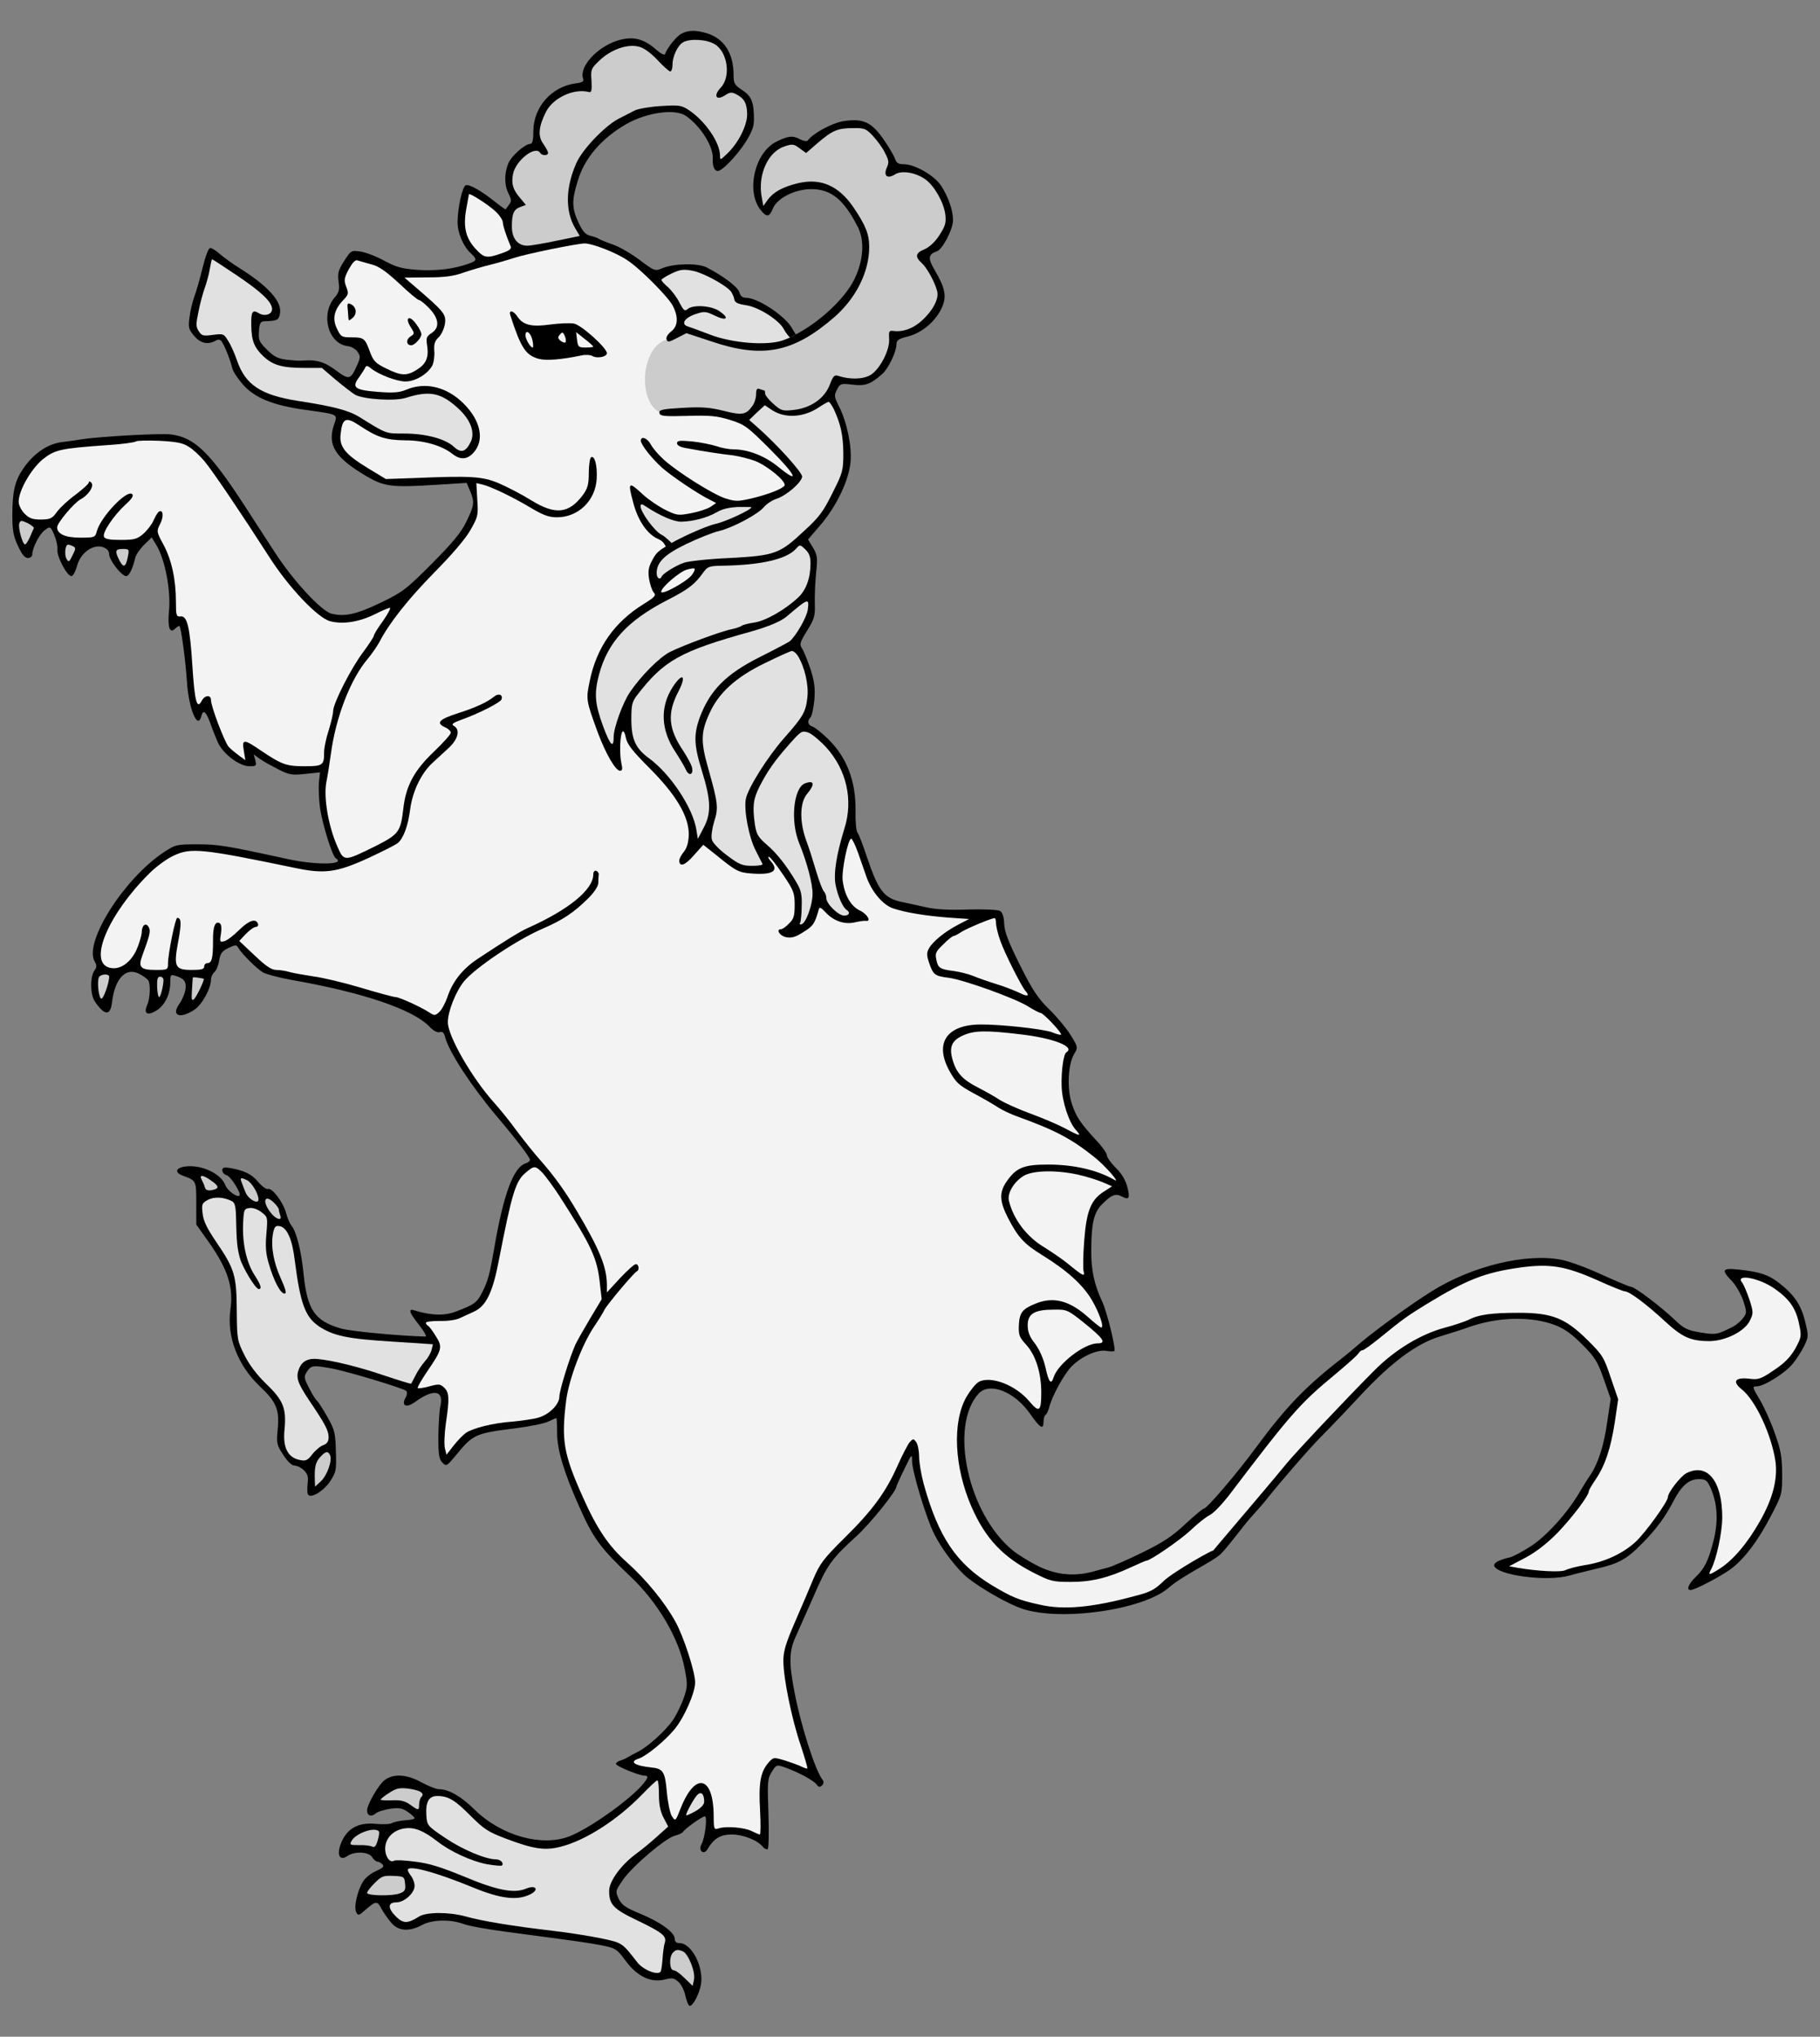 <?xml version="1.0" encoding="UTF-8" standalone="no"?>
<!DOCTYPE svg PUBLIC "-//W3C//DTD SVG 1.1//EN" "http://www.w3.org/Graphics/SVG/1.1/DTD/svg11.dtd">
<svg xmlns:dc="http://purl.org/dc/elements/1.1/" version="1.1" xmlns:xl="http://www.w3.org/1999/xlink" xmlns="http://www.w3.org/2000/svg" viewBox="49.5 60.75 265.5 297" width="265.5" height="297">
  <rect x="49.5" y="60.75" width="265.5" height="297" fill="#808080" stroke="none"/>
  <defs>
    <clipPath id="artboard_clip_path">
      <path d="M 49.5 60.75 L 315 60.75 L 315 346.5 L 299.915 357.75 L 49.5 357.75 Z"/>
    </clipPath>
  </defs>
  <g id="Boreyne_Rampant_(1)" stroke="none" stroke-opacity="1" stroke-dasharray="none" fill="none" fill-opacity="1">
    <title>Boreyne Rampant (1)</title>
    <g id="Boreyne_Rampant_(1)_Art" clip-path="url(#artboard_clip_path)">
      <title>Art</title>
      <g id="Group_113">
        <g id="Graphic_161">
          <path d="M 165.377 109.629 C 165.374 109.624 165.37 109.618 165.366 109.612 L 165.591 109.503 C 165.591 109.503 165.322 109.127 165.116 108.75 C 164.256 106.975 160.113 104.169 158.297 104.169 C 157.802 104.169 157.505 103.905 157.373 103.41 C 157.208 102.651 155.03 101.001 152.588 99.747 C 151.301 99.087 147.769 99.153 146.086 99.879 C 145.063 100.308 144.964 100.275 142.852 98.691 C 141.631 97.767 139.882 96.744 138.925 96.414 C 137.967 96.084 137.076 95.72 136.878 95.588 C 136.713 95.456 136.119 95.258 135.624 95.126 C 134.898 94.961 134.502 94.499 133.875 93.179 C 132.918 91.067 132.885 90.044 133.776 87.14 C 134.766 83.806 137.208 80.968 140.839 78.856 C 143.842 77.14 148 76.546 149.585 77.668 C 151.763 79.186 153.611 82.189 153.479 83.938 C 153.413 84.928 153.71 85.688 154.205 85.688 C 154.832 85.688 156.878 83.575 158.165 81.628 C 159.155 80.077 159.485 79.252 159.485 78.229 C 159.485 75.655 159.155 74.797 157.802 73.905 C 156.647 73.146 156.515 72.915 156.515 71.694 C 156.515 68.493 155.129 66.381 152.588 65.589 C 150.971 65.127 149.948 65.127 148.924 65.655 C 148.198 66.018 146.845 67.701 146.515 68.625 C 146.449 68.856 145.954 68.625 145.195 67.965 C 143.347 66.348 141.763 65.985 139.552 66.678 C 136.548 67.635 133.941 70.539 134.568 72.222 C 134.733 72.618 134.436 72.783 133.446 72.915 C 129.981 73.377 127.34 76.348 127.307 79.813 C 127.307 81.166 127.175 81.727 126.878 81.727 C 126.086 81.727 124.073 83.509 123.644 84.598 C 123.05 86.018 123.05 87.8 123.71 89.021 C 124.106 89.846 124.139 90.11 123.776 90.572 C 123.545 90.869 123.347 91.199 123.281 91.265 C 123.248 91.331 122.588 90.869 121.796 90.242 C 119.75 88.592 117.968 87.569 117.44 87.767 C 116.945 87.965 116.251 91.1 116.251 93.179 C 116.251 94.763 117.11 96.711 118.199 97.701 C 119.09 98.526 119.09 98.757 118.001 99.153 C 115.756 99.978 113.281 100.275 110.509 100.11 C 108.1 99.945 107.341 99.714 105.591 98.79 C 104.469 98.163 102.918 97.569 102.126 97.437 C 100.74 97.239 100.707 97.239 99.717 98.79 C 98.859 100.143 98.727 100.572 98.892 101.826 C 99.057 103.014 98.958 103.41 98.265 104.202 C 96.219 106.677 97.407 110.935 100.278 111.232 C 100.773 111.298 101.4 111.661 101.664 112.057 C 102.093 112.684 102.093 112.915 101.565 114.07 C 100.641 116.149 100.41 116.182 98.463 114.73 C 96.78 113.476 95.592 113.146 93.479 113.344 C 93.215 113.377 92.258 113.311 91.334 113.212 C 90.014 113.047 89.453 112.75 88.43 111.727 C 87.308 110.605 87.176 110.341 87.275 109.054 C 87.341 107.899 87.506 107.635 88.034 107.602 C 89.915 107.536 90.113 107.437 90.311 106.644 C 90.773 104.829 88.76 102.552 84.238 99.714 C 83.413 99.219 82.258 98.361 81.664 97.866 C 81.07 97.338 80.41 96.909 80.179 96.909 C 79.915 96.909 79.486 98.064 79.057 99.78 C 78.661 101.397 78.133 103.278 77.836 104.037 C 77.572 104.796 77.242 106.116 77.143 107.041 C 76.945 108.493 77.011 108.757 77.803 109.714 C 78.727 110.803 79.783 111.067 80.938 110.44 C 81.334 110.209 81.631 110.242 81.829 110.539 C 82.258 111.1 83.149 113.377 83.38 114.433 C 83.479 114.895 84.172 115.951 84.899 116.776 C 86.615 118.757 89.255 119.846 93.974 120.506 C 99.057 121.232 98.76 121.067 98.199 122.783 C 97.242 125.687 98.43 127.535 102.984 130.209 C 105.591 131.727 106.648 131.859 113.38 131.43 L 117.572 131.166 L 118.067 132.321 C 118.76 133.971 118.694 134.433 117.539 136.809 C 116.746 138.426 115.558 139.879 112.489 142.948 C 108.727 146.743 108.199 147.106 104.997 148.657 C 101.499 150.341 99.783 150.704 97.869 150.242 C 96.384 149.879 92.258 145.423 89.552 141.232 C 88.364 139.417 86.384 136.347 85.163 134.466 C 80.146 126.743 77.869 124.532 74.47 124.103 C 72.819 123.905 63.975 124.4 61.301 124.829 C 60.773 124.928 59.486 125.093 58.496 125.225 C 56.417 125.489 54.404 126.875 52.886 129.087 C 51.664 130.869 51.301 132.453 51.301 135.852 C 51.301 138.129 51.466 138.987 52.127 140.374 C 52.688 141.595 53.117 142.123 53.579 142.123 C 53.909 142.123 54.206 141.892 54.206 141.628 C 54.206 140.671 55.229 138.657 56.021 138.063 C 56.813 137.469 56.846 137.469 57.407 138.723 C 57.704 139.417 57.935 140.407 57.869 140.902 C 57.77 141.925 59.288 144.763 59.915 144.763 C 60.146 144.763 60.509 144.103 60.74 143.278 C 61.235 141.364 63.084 140.044 64.536 140.539 C 65.13 140.77 65.427 141.1 65.427 141.595 C 65.427 142.42 67.242 144.763 67.902 144.763 C 68.331 144.763 68.859 143.674 69.222 142.123 C 69.321 141.661 69.915 140.803 70.509 140.209 L 71.631 139.119 L 72.291 140.209 C 73.579 142.288 74.47 146.941 74.14 149.977 C 73.942 152.321 74.272 153.212 75.097 152.387 C 75.295 152.189 75.559 152.024 75.658 152.024 C 75.889 152.024 76.549 156.842 76.78 160.274 C 77.044 164.136 78.331 167.205 78.859 165.225 C 79.123 164.169 79.519 164.433 80.146 166.116 C 80.443 167.007 80.971 168.294 81.301 169.053 C 82.093 170.736 84.437 172.486 85.889 172.486 C 86.879 172.486 86.945 172.42 86.747 171.627 L 86.516 170.769 L 87.44 171.429 C 87.935 171.793 89.156 172.453 90.113 172.948 C 91.664 173.74 92.06 173.806 94.007 173.608 L 96.186 173.377 L 96.021 174.829 C 95.955 175.621 96.021 177.304 96.186 178.591 C 96.549 181 97.968 185.555 98.463 185.885 C 100.047 186.842 95.79 186.941 91.598 186.05 C 82.39 184.037 81.301 183.872 78.298 183.872 C 75.229 183.872 75.097 183.905 73.347 185.06 C 67.605 188.888 61.763 198.063 63.282 200.901 C 63.645 201.528 63.645 201.792 63.249 202.32 C 62.621 203.244 62.654 205.819 63.348 206.809 C 64.8 208.921 65.625 208.921 65.856 206.809 C 66.285 203.343 67.935 201.693 69.915 202.815 C 70.443 203.112 70.971 203.475 71.103 203.673 C 71.499 204.202 71.4 206.347 70.971 207.304 C 70.41 208.558 71.004 208.921 72.291 208.129 C 73.546 207.37 74.338 205.753 74.338 204.004 C 74.338 202.914 74.404 202.815 75.097 203.046 C 76.384 203.442 76.714 203.905 76.549 205.06 C 76.45 205.654 76.054 206.611 75.658 207.139 C 74.437 208.855 75.724 209.383 77.803 208.03 C 78.958 207.304 80.278 204.895 80.278 203.574 C 80.278 203.211 80.509 202.749 80.773 202.518 C 81.037 202.287 81.367 201.528 81.466 200.835 C 81.631 199.779 81.895 199.449 82.819 198.987 C 83.875 198.492 84.007 198.492 84.272 198.987 C 84.734 199.779 86.945 202.023 87.869 202.551 C 88.331 202.815 90.179 203.31 91.994 203.64 C 102.39 205.456 109.717 207.931 112.126 210.439 C 112.72 211.066 113.281 211.363 113.644 211.264 C 114.04 211.132 114.271 211.33 114.436 211.99 C 114.964 214.102 118.265 219.152 122.027 223.607 C 124.799 226.875 126.812 229.515 126.812 229.878 C 126.812 230.043 126.515 230.307 126.152 230.406 C 124.403 230.967 122.918 234.993 121.598 242.782 C 120.938 246.577 120.674 247.568 119.882 249.119 C 119.09 250.703 118.793 250.934 116.053 251.99 C 114.37 252.65 112.423 252.584 110.047 251.858 C 108.991 251.495 109.123 252.056 110.641 253.97 C 111.367 254.894 111.796 255.653 111.565 255.653 C 107.737 255.554 100.641 254.894 99.189 254.465 C 95.394 253.343 94.304 251.759 93.776 246.412 C 93.446 243.178 92.753 240.373 92.027 239.482 C 91.796 239.218 91.433 238.393 91.235 237.634 C 90.773 235.983 89.189 233.937 88.595 234.135 C 88.331 234.201 87.704 233.739 87.176 233.112 C 86.219 231.957 85.13 231.429 83.017 231.066 C 82.159 230.934 81.928 231 81.928 231.429 C 81.928 231.726 82.225 232.023 82.555 232.122 C 83.149 232.254 84.734 234.795 84.437 235.092 C 84.106 235.422 82.654 234.366 82.357 233.541 C 81.73 231.924 79.024 230.604 76.681 230.835 C 75.097 231 74.866 231.726 76.252 232.221 C 78.133 232.914 78.133 232.914 78.133 236.214 L 78.133 239.317 L 80.08 242.056 C 82.72 245.851 83.578 248.459 83.116 251.693 C 82.555 255.653 84.172 259.845 87.407 262.914 C 89.816 265.191 90.278 266.28 90.014 269.119 C 89.816 271.198 89.849 271.429 90.806 272.881 C 91.466 273.904 92.06 274.465 92.489 274.465 C 92.852 274.465 93.479 274.795 93.842 275.158 C 94.403 275.719 94.502 276.148 94.37 277.105 C 94.304 277.798 94.304 278.491 94.436 278.689 C 94.832 279.316 96.714 278.194 97.671 276.742 C 98.529 275.422 98.595 275.125 98.496 272.386 C 98.43 269.713 98.331 269.251 97.242 267.336 C 96.582 266.181 95.922 265.158 95.757 265.026 C 95.592 264.927 95.064 264.102 94.601 263.178 C 93.809 261.66 93.809 261.495 94.304 260.736 C 94.898 259.845 95.162 259.812 97.902 260.307 C 100.113 260.703 108.331 263.178 108.76 263.574 C 108.925 263.706 108.892 264.168 108.661 264.564 C 108.001 265.752 108.76 266.115 110.047 265.191 C 112.786 263.211 114.271 263.475 113.743 265.818 C 113.578 266.478 113.479 268.491 113.446 270.241 C 113.446 272.914 113.545 273.541 114.04 274.036 C 114.601 274.597 114.667 274.564 115.855 273.145 C 118.529 269.878 118.727 269.779 124.766 269.02 C 126.812 268.755 128.958 268.326 129.519 268.029 C 130.08 267.765 130.608 267.534 130.674 267.534 C 130.707 267.534 130.773 268.557 130.773 269.779 C 130.773 272.122 131.763 275.455 133.974 280.406 C 136.02 285.059 137.076 286.478 141.466 290.637 C 145.459 294.399 148.561 299.679 149.387 304.135 C 149.816 306.379 149.816 306.709 149.221 308.425 C 148.858 309.415 148.165 310.834 147.703 311.527 C 146.614 313.112 144.04 315.455 142.588 316.181 C 141.994 316.478 141.268 316.874 141.004 317.039 C 140.74 317.204 140.245 317.402 139.948 317.501 C 139.618 317.6 139.354 317.798 139.354 317.963 C 139.354 318.293 142.753 319.679 143.512 319.679 C 144.172 319.679 144.073 320.042 143.05 321.197 C 140.839 323.607 135.36 327.435 132.588 328.524 C 128.496 330.108 122.588 328.425 118.727 324.63 C 116.746 322.683 114.964 321.659 113.545 321.659 C 113.116 321.659 111.994 321.197 111.004 320.669 C 108.826 319.448 106.846 319.349 105.558 320.372 C 104.667 321.098 103.05 323.904 103.05 324.762 C 103.05 325.521 103.677 325.752 104.304 325.191 C 104.601 324.927 105.591 324.63 106.483 324.498 C 107.77 324.333 108.232 324.432 109.024 324.993 C 109.552 325.356 109.981 325.752 109.981 325.884 C 109.981 326.016 109.387 326.148 108.661 326.181 C 107.935 326.247 107.044 326.412 106.714 326.577 C 106.384 326.775 105.327 326.808 104.337 326.709 C 101.631 326.445 99.948 327.468 99.123 329.877 C 98.628 331.395 99.156 332.121 100.179 331.395 C 101.235 330.669 103.281 330.768 103.776 331.56 C 104.007 331.923 104.37 332.22 104.535 332.22 C 104.733 332.22 105.063 332.385 105.294 332.616 C 105.591 332.913 105.36 333.144 104.403 333.574 C 103.677 333.87 102.852 334.531 102.522 335.026 C 101.664 336.313 101.07 338.854 101.466 339.58 C 101.73 340.141 101.862 340.108 102.918 339.151 C 104.337 337.93 104.568 337.93 105.162 339.118 C 105.459 339.646 106.054 340.537 106.549 341.098 C 107.572 342.352 109.189 342.484 111.07 341.461 C 112.522 340.669 115.162 340.603 117.077 341.296 C 117.803 341.593 120.641 342.088 123.347 342.451 C 133.776 343.837 135.294 344.035 137.307 344.432 C 139.288 344.828 139.486 344.96 140.74 346.643 C 142.423 348.953 144.436 349.91 146.449 349.415 C 147.604 349.118 147.835 349.184 148.495 349.778 C 148.891 350.141 149.354 351.065 149.486 351.791 C 149.651 352.517 149.915 353.177 150.08 353.243 C 150.542 353.375 151.532 351.527 151.763 350.075 C 152.159 347.534 150.377 344.101 148.627 344.101 C 148.165 344.101 147.934 343.903 147.934 343.474 C 147.934 342.55 145.855 341.032 142.885 339.811 C 140.74 338.92 140.212 338.557 139.75 337.633 C 139.255 336.511 139.255 336.511 140.41 334.828 C 141.796 332.847 146.68 328.689 148 328.425 C 148.495 328.293 149.023 328.062 149.123 327.897 C 149.42 327.402 151.928 325.62 152.324 325.62 C 152.72 325.62 152.357 328.755 151.829 329.679 C 151.334 330.603 152.126 331.329 152.687 330.438 C 153.611 328.854 154.601 328.26 156.251 328.26 C 157.901 328.26 159.981 329.085 160.773 330.042 C 161.004 330.339 161.334 330.471 161.499 330.405 C 161.631 330.306 161.697 327.963 161.598 325.191 C 161.433 320.537 161.466 320.108 162.093 319.118 C 162.753 318.062 162.786 318.062 164.04 318.491 C 165.987 319.184 168.165 320.372 168.627 320.966 C 168.924 321.395 169.089 321.395 169.419 321.098 C 169.683 320.834 169.716 320.57 169.485 320.273 C 168.429 318.92 166.383 312.551 165.426 307.633 C 164.568 303.244 164.601 301.561 165.558 299.448 C 165.987 298.491 167.175 295.818 168.198 293.508 C 170.145 288.986 170.773 288.095 174.469 284.729 C 176.515 282.848 180.244 278.227 180.277 277.501 C 180.31 277.369 180.805 276.214 181.432 274.96 C 182.522 272.683 182.555 272.683 182.555 273.871 C 182.588 275.422 184.667 282.287 185.789 284.465 C 186.911 286.709 189.188 289.679 190.739 290.901 C 192.885 292.551 196.482 294.597 198.561 295.323 C 204.205 297.237 216.251 295.521 219.98 292.287 C 222.059 290.471 226.317 288.524 227.538 287.402 C 228.627 286.346 230.904 283.211 231.861 282.155 C 232.818 281.099 233.973 279.779 234.402 279.217 C 236.482 276.61 240.64 271.825 242.29 270.175 C 243.313 269.152 245.854 266.511 247.934 264.267 C 252.521 259.35 256.184 256.643 259.617 255.62 C 260.904 255.224 262.719 254.663 263.61 254.333 C 268 252.749 272.917 252.65 276.415 254.003 C 277.768 254.531 278.89 255.356 280.343 256.841 C 282.158 258.657 282.554 259.284 283.445 261.825 L 284.468 264.729 L 283.973 268.029 C 283.478 271.561 282.653 274.102 281.498 275.851 C 281.069 276.445 280.376 277.6 279.881 278.425 C 278.164 281.363 275.062 284.795 272.785 286.247 C 271.564 287.039 270.178 287.765 269.716 287.864 C 268.231 288.194 267.339 288.656 267.471 289.085 C 267.933 290.471 275.194 291.429 278.428 290.505 C 279.353 290.24 281.135 289.811 282.356 289.514 C 285.59 288.788 286.811 288.128 289.022 285.851 C 291.069 283.805 292.455 281.924 293.643 279.613 C 294.765 277.435 295.887 276.445 297.273 276.445 C 298.362 276.445 298.527 276.577 299.088 277.831 C 300.045 280.109 300.177 282.518 299.484 285.356 C 298.725 288.359 298.164 289.481 296.811 290.769 C 295.821 291.726 295.458 292.617 296.118 292.617 C 296.712 292.617 300.31 290.736 301.861 289.646 C 303.874 288.194 305.92 285.521 307.867 281.759 C 309.451 278.722 309.484 278.623 309.484 275.653 C 309.451 273.145 309.286 272.155 308.395 269.713 C 307.834 268.095 306.844 265.917 306.217 264.861 C 305.128 263.046 305.095 262.914 305.755 262.914 C 306.811 262.914 309.847 261.033 310.969 259.68 C 311.531 259.02 312.29 257.831 312.686 257.039 C 313.346 255.653 313.346 255.554 312.818 253.409 C 312.224 251 311.2 249.515 309.022 247.832 C 307.504 246.643 306.217 246.214 303.148 245.884 C 300.706 245.62 300.541 245.917 302.158 247.568 C 302.752 248.195 303.478 249.482 303.808 250.439 C 304.336 252.089 304.336 252.221 303.775 252.947 C 303.478 253.376 302.851 253.904 302.389 254.168 C 300.012 255.389 299.814 255.422 297.57 255.059 C 295.623 254.729 295.161 254.498 293.841 253.244 C 291.927 251.396 287.966 248.393 287.438 248.393 C 287.207 248.393 285.326 247.601 283.214 246.643 C 281.102 245.653 278.461 244.696 277.339 244.465 C 272.125 243.442 264.237 245.356 258.297 249.086 C 255.293 250.967 250.442 254.498 248.033 256.511 C 247.01 257.402 245.92 258.294 245.623 258.525 C 240.079 262.815 237.241 265.719 232.752 271.792 C 229.947 275.62 225.558 280.736 225.129 280.736 C 224.964 280.736 223.742 281.759 222.422 282.98 C 220.574 284.729 219.188 285.653 216.152 287.138 C 214.006 288.194 211.729 289.184 211.102 289.349 C 210.475 289.514 209.419 289.778 208.759 289.976 C 206.119 290.637 203.611 290.406 201.069 289.184 C 199.782 288.557 198.066 287.501 197.241 286.841 C 190.706 281.495 187.934 268.723 192.257 263.97 C 193.842 262.254 197.439 263.64 199.716 266.841 C 201.234 269.02 201.729 269.317 201.729 268.062 C 201.729 267.6 201.861 267.171 202.026 267.072 C 202.191 266.973 202.422 266.478 202.554 265.983 C 202.917 264.432 204.7 261.165 205.789 260.043 C 207.175 258.591 209.518 257.534 210.838 257.732 C 211.432 257.831 211.96 257.831 212.059 257.765 C 212.323 257.501 211.003 252.089 210.31 250.604 C 209.122 248.063 208.66 245.95 208.693 243.112 C 208.693 239.251 209.056 237.634 210.178 236.446 C 211.597 234.993 212.224 234.729 213.148 235.224 C 214.238 235.785 214.37 235.521 213.94 233.772 C 213.676 232.815 213.115 231.858 212.257 231.033 C 211.564 230.34 210.97 229.515 210.97 229.218 C 210.97 228.921 210.277 227.931 209.452 227.073 C 207.109 224.531 206.482 223.607 205.855 221.693 C 205.129 219.515 205.294 215.984 206.185 214.465 C 206.779 213.475 206.779 213.475 205.69 211.693 C 205.096 210.736 203.677 209.02 202.554 207.931 C 200.871 206.281 200.079 205.06 198.297 201.495 C 196.614 198.129 196.053 196.677 195.987 195.456 C 195.954 194.4 195.723 193.773 195.36 193.575 C 195.063 193.41 192.984 193.31 190.772 193.377 C 188 193.476 186.053 193.377 184.568 193.046 C 183.38 192.782 181.763 192.419 180.937 192.254 C 178.429 191.693 177.604 190.604 175.921 185.588 C 175.36 183.905 174.766 182.353 174.568 182.122 C 174.403 181.891 174.271 180.505 174.304 178.987 C 174.37 174.664 173.017 171.132 170.244 168.459 C 169.353 167.601 168.363 166.809 168.033 166.71 C 167.34 166.479 167.208 165.885 167.736 165.357 C 167.934 165.159 168.165 164.037 168.297 162.849 C 168.429 161.133 168.33 160.241 167.769 158.426 C 167.34 157.172 166.812 155.819 166.548 155.39 C 166.086 154.697 166.152 154.499 167.241 152.717 C 168.297 151.001 168.429 150.605 168.363 148.69 C 168.33 147.535 168.429 145.522 168.561 144.202 C 168.792 142.09 168.726 141.694 168.099 140.605 L 167.373 139.417 L 169.221 137.271 C 171.565 134.532 173.347 130.737 173.578 128.096 C 173.776 125.786 173.05 122.321 171.895 120.011 C 171.169 118.592 171.169 118.394 171.598 117.569 C 172.06 116.677 172.159 116.644 173.875 116.842 C 175.756 117.073 176.515 116.776 178.231 115.258 C 179.089 114.499 180.277 112.024 180.277 110.968 C 180.277 110.374 180.574 110.143 181.961 109.813 C 184.007 109.285 185.987 107.602 186.878 105.654 C 187.637 104.004 187.406 102.783 185.855 100.143 C 184.832 98.427 184.898 97.833 186.152 97.404 C 186.977 97.173 188.528 94.169 188.528 92.849 C 188.528 91.397 187.802 89.351 186.746 87.767 C 185.756 86.315 182.918 84.697 181.366 84.697 C 180.574 84.697 180.277 84.532 180.079 83.938 C 179.947 83.542 179.287 82.387 178.594 81.364 C 176.68 78.526 175.459 77.965 172.489 78.427 C 170.871 78.691 168.066 80.209 167.34 81.232 C 167.208 81.397 166.779 81.331 166.218 81.067 C 165.162 80.473 164.403 80.572 162.72 81.43 C 159.617 83.014 158.33 88.493 160.377 91.265 C 161.301 92.486 161.73 92.453 162.258 91.133 C 162.885 89.648 165.459 88.328 167.835 88.328 C 170.739 88.328 172.588 89.813 174.667 93.905 C 175.657 95.885 175.459 98.757 174.139 101.463 C 172.745 104.337 168.922 107.849 165.377 109.629 Z" fill="black"/>
        </g>
        <g id="Graphic_160">
          <path d="M 165.407 109.659 C 165.403 109.653 165.4 109.648 165.396 109.642 L 164.731 109.963 C 164.731 109.963 164.301 109.579 163.806 108.688 C 163.113 107.4 160.109 105.486 158.294 105.255 C 157.073 105.057 156.677 104.859 156.611 104.364 C 156.545 104.001 156.314 103.506 156.116 103.242 C 155.324 102.285 152.09 100.536 150.572 100.239 C 149.185 99.975 148.723 100.041 147.469 100.635 C 146.644 101.031 145.984 101.46 145.984 101.559 C 145.984 101.691 146.413 102.186 146.974 102.648 C 147.502 103.143 148.261 104.133 148.624 104.892 C 149.218 106.014 149.383 106.179 149.812 105.816 C 150.638 105.123 153.377 105.321 154.532 106.179 C 155.984 107.202 155.456 107.598 153.773 106.773 C 152.453 106.146 152.255 106.113 150.902 106.575 C 149.35 107.103 148.789 108.028 149.845 108.358 C 150.175 108.457 151.628 108.985 153.08 109.546 C 156.347 110.8 161.43 111.196 163.74 110.371 C 164.281 110.184 164.841 109.944 165.407 109.659 Z" fill="#e1e1e1"/>
        </g>
        <g id="Graphic_159">
          <path d="M 153.776 67.206 C 155.657 68.328 156.152 71.958 154.634 73.542 C 153.512 74.731 153.974 75.49 155.294 74.632 C 155.987 74.169 156.284 74.169 156.911 74.5 C 158.099 75.127 158.462 75.82 158.495 77.404 C 158.495 79.054 157.208 81.628 155.558 83.179 C 154.568 84.136 154.535 84.136 154.535 83.443 C 154.535 81.562 152.423 78.46 150.047 76.843 C 148.891 76.084 148.627 76.051 145.888 76.216 C 144.304 76.315 142.555 76.612 142.06 76.876 C 141.565 77.14 140.509 77.668 139.684 78.097 C 137.67 79.186 134.469 82.519 133.578 84.532 C 131.994 88.097 131.928 91.529 133.413 94.037 L 134.073 95.159 L 130.707 95.852 C 128.826 96.249 126.911 96.579 126.416 96.579 C 125.03 96.579 124.172 95.522 124.172 93.806 C 124.172 91.892 124.436 91.298 125.393 90.935 L 126.218 90.638 L 125.393 89.648 C 124.304 88.394 124.073 87.536 124.337 86.15 C 124.7 84.169 127.605 81.892 128.298 83.047 C 128.562 83.476 129.453 83.476 129.453 83.047 C 129.453 82.849 129.123 82.255 128.76 81.727 C 127.935 80.638 128.067 79.186 129.156 77.041 C 130.212 74.995 133.215 73.608 135.393 74.169 C 135.789 74.269 135.855 73.971 135.789 72.552 C 135.657 70.869 135.723 70.737 137.01 69.516 C 138.694 67.932 141.103 67.107 142.753 67.569 C 143.446 67.734 144.502 68.526 145.426 69.516 C 146.284 70.44 147.109 71.166 147.274 71.166 C 147.472 71.166 147.604 70.704 147.604 70.176 C 147.604 68.955 148.363 67.371 149.155 66.909 C 150.146 66.348 152.621 66.48 153.776 67.206 Z" fill="#ccc"/>
        </g>
        <g id="Graphic_158">
          <path d="M 146.576 140.354 C 146.413 140.095 146.278 139.687 145.525 139.351 C 144.007 138.723 142.621 136.776 141.928 134.235 C 141.037 130.968 141.136 130.869 143.314 132.882 C 144.106 133.608 145.558 134.598 146.548 135.093 C 148.231 135.918 148.429 135.951 150.311 135.588 C 151.4 135.39 152.687 134.961 153.149 134.664 L 153.974 134.103 L 153.017 133.608 C 151.268 132.75 147.472 130.176 146.119 128.988 C 144.568 127.601 143.017 125.621 142.984 125.027 C 142.984 124.268 143.941 124.631 144.436 125.555 C 144.7 126.083 145.558 127.073 146.317 127.766 C 148.33 129.582 153.413 132.783 155.261 133.41 C 156.746 133.872 157.076 133.905 159.089 133.443 C 161.565 132.849 163.611 132.057 163.941 131.562 C 164.271 131.001 161.499 128.691 159.65 127.964 C 158.759 127.634 157.274 127.271 156.35 127.139 C 154.766 126.974 152.159 126.578 149.519 126.083 C 148.759 125.951 148.264 125.687 148.264 125.39 C 148.264 124.994 148.66 124.961 150.509 125.126 C 151.73 125.258 153.314 125.588 154.04 125.819 C 154.766 126.083 155.888 126.281 156.548 126.281 C 158.627 126.281 161.07 127.238 162.984 128.79 C 166.251 131.463 165.69 130.11 161.961 126.38 C 158.528 122.948 158.198 122.684 156.02 121.991 C 154.073 121.397 153.116 121.298 149.75 121.397 C 146.35 121.496 145.789 121.43 145.69 120.968 C 145.68 120.901 145.683 120.841 145.707 120.788 C 142.721 118.876 143.286 111.56 146.775 110.343 C 146.765 110.322 146.756 110.299 146.746 110.275 C 146.614 109.978 146.878 109.516 147.406 109.087 C 148.396 108.328 148.495 107.008 147.67 105.39 C 147.076 104.136 142.885 99.912 141.004 98.691 C 139.42 97.602 135.921 96.249 134.799 96.249 C 133.71 96.249 126.119 97.8 124.502 98.361 C 123.677 98.625 122.126 99.087 121.037 99.351 C 119.948 99.615 118.166 100.143 117.11 100.506 C 115.657 101.034 114.304 101.199 111.829 101.199 L 108.496 101.232 L 110.113 102.618 C 114.337 106.248 114.601 106.578 114.403 107.998 C 114.271 108.724 113.875 109.582 113.479 109.945 C 112.918 110.473 112.786 110.935 112.852 111.925 C 112.918 112.651 112.786 113.608 112.555 114.07 C 111.895 115.291 110.08 116.38 108.661 116.38 C 107.341 116.38 104.634 115.324 103.578 114.433 C 103.182 114.103 102.918 114.037 102.819 114.268 C 102.753 114.466 102.324 115.126 101.895 115.753 C 100.74 117.271 101.235 117.635 104.7 117.899 C 106.912 118.064 107.77 117.998 108.793 117.569 C 111.532 116.413 114.634 117.139 117.077 119.549 C 119.651 122.057 120.245 124.994 118.529 126.809 C 117.605 127.799 116.614 127.832 115.459 126.908 C 113.941 125.72 111.334 124.961 108.661 124.961 C 105.789 124.928 104.568 124.532 102.06 122.882 C 99.948 121.463 99.453 121.661 99.189 124.037 C 98.958 125.918 99.849 127.007 103.281 129.087 L 105.789 130.605 L 109.618 130.473 C 118.265 130.11 119.849 130.209 122.291 131.232 C 123.512 131.76 125.624 132.849 126.944 133.674 C 130.509 135.885 132.489 135.687 134.568 132.882 C 135.228 131.958 135.393 131.364 135.393 129.714 C 135.393 128.559 135.558 127.535 135.723 127.436 C 136.251 127.106 136.647 128.625 136.548 130.539 C 136.383 133.74 133.875 136.182 130.74 136.182 C 129.585 136.182 128.76 135.885 126.977 134.829 C 124.469 133.311 121.136 131.694 119.849 131.397 L 118.991 131.199 L 119.123 133.608 C 119.288 135.885 119.222 136.116 118.133 138.03 C 117.44 139.285 115.426 141.628 112.885 144.202 C 109.057 148.096 106.285 151.595 104.865 154.334 C 104.535 154.961 103.776 156.05 103.182 156.776 C 100.641 159.746 98.496 165.291 97.77 170.67 C 97.605 171.925 97.308 173.806 97.11 174.796 C 96.681 177.04 97.407 181.231 98.694 184.136 C 99.684 186.413 99.651 186.413 104.271 184.136 C 107.671 182.419 107.935 182.056 108.331 178.723 C 108.694 175.357 109.915 173.113 112.786 170.373 C 114.139 169.086 115.261 167.832 115.261 167.601 C 115.261 167.37 114.898 167.007 114.436 166.809 C 113.05 166.182 113.512 165.654 116.284 164.763 C 118.958 163.905 120.509 163.179 121.598 162.321 C 122.225 161.793 122.918 162.057 122.654 162.75 C 122.456 163.212 119.42 164.763 116.779 165.72 C 115.492 166.182 115.294 166.38 115.723 166.611 C 116.647 167.139 116.35 168.492 115.03 169.746 C 114.337 170.373 113.215 171.429 112.489 172.09 C 110.872 173.641 109.651 176.248 109.321 178.855 C 109.024 181.165 108.364 182.981 107.539 183.674 C 107.242 183.938 105.327 184.895 103.281 185.852 C 98.595 187.997 96.846 188.228 92.489 187.304 C 78.958 184.499 77.341 184.334 74.833 185.522 C 73.876 185.951 72.291 187.106 71.301 188.096 C 65.328 194.004 62.324 201.033 65.46 201.858 C 66.879 202.254 68.43 201.264 69.354 199.383 C 69.783 198.459 70.146 197.238 70.179 196.677 C 70.212 195.522 70.905 195.192 71.268 196.116 C 71.466 196.611 71.301 197.271 70.278 200.043 C 69.618 201.792 69.981 202.188 72.225 202.188 C 73.942 202.188 74.008 202.155 74.008 201.264 C 74.008 199.878 75.064 194.598 75.361 194.598 C 75.955 194.598 75.988 195.423 75.493 198.063 C 74.8 201.759 75.031 202.188 77.473 202.188 C 78.859 202.188 79.288 202.089 79.288 201.693 C 79.288 201.429 79.486 201.198 79.75 201.198 C 80.41 201.198 80.575 200.439 80.575 197.931 C 80.542 195.852 80.905 194.994 81.565 195.39 C 81.796 195.555 81.862 196.116 81.73 196.908 C 81.532 198.096 81.565 198.162 82.225 197.997 C 82.621 197.898 83.578 197.172 84.404 196.347 C 85.856 194.928 86.846 194.631 87.143 195.489 C 87.209 195.72 87.044 195.918 86.813 195.918 C 86.549 195.918 85.922 196.38 85.361 196.941 L 84.404 197.964 L 86.648 200.076 C 88.265 201.627 89.123 202.188 89.783 202.188 C 90.278 202.188 91.202 202.32 91.829 202.518 C 92.456 202.683 94.04 202.947 95.295 203.145 C 96.582 203.31 99.651 204.036 102.192 204.796 C 104.7 205.555 106.945 206.149 107.209 206.149 C 107.737 206.149 110.773 207.535 112.027 208.327 C 112.885 208.888 112.951 208.888 113.578 208.327 C 113.941 207.997 114.469 207.007 114.766 206.149 C 115.525 203.871 116.945 202.089 119.09 200.637 C 123.017 198.03 125.36 196.578 126.482 196.083 C 132.522 193.377 136.053 190.472 136.053 188.228 C 136.053 187.865 136.251 187.667 136.482 187.733 C 136.68 187.832 136.878 188.063 136.845 188.261 C 136.812 188.492 136.779 189.053 136.779 189.515 C 136.746 190.043 136.152 190.934 135.162 191.891 C 133.182 193.839 131.532 194.928 128.793 196.116 C 124.964 197.733 118.793 201.891 117.176 203.871 C 115.954 205.39 114.799 208.327 114.832 209.878 C 114.898 211.957 118.364 217.964 121.565 221.528 C 122.39 222.452 123.908 224.3 124.898 225.686 C 125.921 227.04 127.439 228.954 128.298 229.911 C 130.278 232.155 131.895 234.366 133.644 237.337 C 136.977 242.947 138 245.488 138.033 248.063 L 138.033 249.218 L 139.948 247.138 C 141.004 246.016 142.027 245.092 142.258 245.092 C 142.687 245.092 142.819 245.95 142.39 246.148 C 141.994 246.313 138.099 250.934 137.67 251.759 C 137.472 252.188 136.812 253.244 136.185 254.168 C 134.403 256.808 132.489 261.891 132.093 264.96 C 131.367 270.802 131.697 272.749 134.535 279.085 C 136.614 283.739 138.298 286.214 140.971 288.59 C 143.776 291.099 146.515 294.465 148.033 297.237 C 149.255 299.448 150.905 304.564 150.905 306.082 C 150.905 307.6 149.321 311.197 147.901 312.914 C 146.482 314.63 143.776 316.841 142.654 317.204 C 141.235 317.666 142.06 318.227 144.535 318.491 C 146.251 318.656 146.515 319.118 146.779 322.088 C 146.911 323.574 147.241 325.158 147.505 325.587 C 148.033 326.379 148.033 326.379 148.825 324.366 C 150.938 319.085 153.578 319.712 153.611 325.554 C 153.611 327.501 153.677 327.6 154.337 327.369 C 155.426 327.006 158.099 327.237 159.155 327.765 C 159.683 328.029 160.212 328.26 160.344 328.26 C 160.476 328.26 160.476 326.643 160.377 324.696 C 160.146 320.768 160.443 319.151 161.565 317.831 C 162.324 316.973 162.324 316.973 164.007 317.468 C 164.931 317.765 166.02 318.161 166.416 318.359 C 166.812 318.557 167.175 318.689 167.274 318.623 C 167.34 318.557 166.878 317.006 166.284 315.191 C 164.997 311.428 163.776 305.455 163.776 302.914 C 163.776 301.561 164.139 300.339 165.459 297.303 C 166.383 295.191 167.604 292.32 168.165 290.967 C 169.089 288.788 169.617 288.062 172.687 285.026 C 176.812 280.967 178.726 278.326 180.442 274.465 C 181.135 272.914 181.928 271.396 182.192 271.066 C 182.72 270.505 182.753 270.505 183.149 271.033 C 183.38 271.363 183.578 272.287 183.578 273.145 C 183.578 273.97 183.875 275.752 184.238 277.105 C 186.383 284.861 188.99 288.755 194.205 291.924 C 197.076 293.64 198.132 294.102 201.234 294.762 C 204.7 295.554 208.891 295.158 215.096 293.475 C 217.307 292.914 217.967 292.551 219.221 291.33 C 220.607 289.976 227.051 286.333 226.435 286.929 C 226.011 287.339 233.775 278.326 237.208 274.135 C 238.594 272.452 246.151 264.432 249.947 260.637 C 252.983 257.567 256.778 255.29 260.244 254.366 C 261.597 254.003 263.181 253.475 263.742 253.211 C 265.161 252.452 267.075 252.188 271.036 252.188 C 275.887 252.188 277.834 252.947 281.036 256.115 C 283.28 258.327 283.478 258.657 284.468 261.627 L 285.557 264.795 L 285.062 268.161 C 284.468 271.957 283.676 274.399 282.257 276.511 C 281.729 277.27 281.267 278.062 281.267 278.227 C 281.267 278.854 278.89 281.99 276.745 284.234 C 275.26 285.752 273.676 287.006 272.092 287.864 L 269.65 289.151 L 270.937 289.382 C 273.874 289.877 277.24 290.042 277.867 289.712 C 278.23 289.514 279.485 289.184 280.673 288.986 C 283.544 288.557 286.217 287.303 288.065 285.62 C 289.484 284.333 292.818 279.712 292.818 279.052 C 292.818 278.392 294.633 276.049 295.491 275.587 C 298.56 274.003 300.739 276.709 300.739 282.023 C 300.739 284.201 299.88 288.161 299.121 289.58 C 298.626 290.505 298.791 290.505 300.342 289.514 C 302.29 288.293 304.435 285.785 306.25 282.551 C 308.131 279.25 308.857 276.379 308.494 273.805 C 307.9 269.878 305.557 264.894 303.577 263.343 C 302.092 262.155 302.653 261.528 304.897 261.825 C 306.019 261.957 306.481 261.792 308.296 260.538 C 309.847 259.515 310.672 258.657 311.399 257.402 C 312.29 255.752 312.323 255.587 311.96 253.871 C 311.498 251.528 310.54 250.175 308.362 248.657 C 306.052 247.039 302.488 246.445 303.676 247.832 C 303.874 248.096 304.336 249.185 304.699 250.241 C 305.293 252.089 305.293 252.254 304.765 253.343 C 304.006 254.894 301.234 256.28 298.923 256.313 C 296.118 256.313 294.93 255.785 292.29 253.343 C 289.649 250.901 287.174 249.053 286.514 249.053 C 286.316 249.053 284.468 248.327 282.455 247.403 C 277.801 245.356 275.59 244.993 271.234 245.587 C 266.118 246.313 263.544 247.304 257.637 250.901 C 254.831 252.617 254.138 253.112 250.739 255.884 C 249.551 256.841 248.462 257.633 248.297 257.633 C 248.099 257.633 247.835 257.831 247.703 258.062 C 247.571 258.327 246.019 259.713 244.27 261.165 C 239.089 265.455 237.868 266.841 228.693 278.92 C 227.703 280.175 226.482 281.462 225.954 281.693 C 225.426 281.957 224.171 282.947 223.181 283.904 C 221.663 285.323 217.307 288.326 216.746 288.326 C 216.647 288.326 215.657 288.755 214.502 289.283 C 211.168 290.835 208.759 291.429 205.69 291.429 C 203.049 291.429 202.719 291.33 200.244 290.075 C 195.789 287.798 193.248 285.092 191.234 280.505 C 188.693 274.696 188.396 268.128 190.475 264.465 C 191.036 263.508 191.828 262.518 192.291 262.254 C 194.04 261.33 197.67 262.716 199.683 265.125 C 201.102 266.808 201.399 266.577 201.399 263.838 C 201.399 260.967 200.607 258.426 199.254 256.907 C 198.198 255.752 198.066 255.455 198.132 253.97 C 198.231 252.188 198.594 251.66 200.508 250.868 C 203.149 249.779 205.525 250.373 208.297 252.881 C 209.188 253.673 210.013 254.333 210.145 254.333 C 210.607 254.333 209.881 252.221 208.792 250.34 C 207.439 248.063 205.162 246.016 201.531 243.772 C 198.858 242.122 198 241.165 196.515 238.294 C 195.327 235.95 195.261 234.696 196.251 233.178 C 197.703 231.033 198.759 230.571 202.389 230.571 C 206.152 230.571 209.584 231.363 212.092 232.815 C 213.016 233.343 210.64 230.67 209.188 229.515 C 205.756 226.776 203.446 225.554 197.769 223.508 C 196.944 223.211 195.756 222.65 195.129 222.254 C 194.502 221.825 192.885 220.901 191.531 220.175 C 189.353 218.987 188.957 218.624 188 216.908 C 185.789 212.881 187.571 210.208 192.456 210.142 C 195.393 210.109 201.795 210.802 203.016 211.297 C 203.644 211.561 204.205 211.693 204.271 211.627 C 204.502 211.429 201.696 208.459 201.3 208.459 C 201.135 208.459 200.244 207.997 199.353 207.436 C 197.373 206.248 190.211 203.673 187.967 203.343 C 185.855 203.079 185.657 202.914 185.063 201.231 C 184.667 200.076 184.667 199.68 184.997 199.086 C 185.525 198.063 187.373 196.578 189.287 195.588 L 190.871 194.763 L 187.967 194.565 C 184.469 194.301 181.565 193.806 179.782 193.212 C 178.297 192.716 176.647 190.769 175.888 188.591 C 175.624 187.799 175.063 186.248 174.667 185.093 C 174.271 183.971 173.809 183.047 173.677 183.047 C 173.215 183.047 172.258 187.667 172.423 189.119 C 172.687 191.264 173.611 192.914 174.964 193.542 C 176.02 194.037 176.68 195.192 175.789 195.027 C 175.624 194.994 174.865 195.093 174.172 195.258 C 172.654 195.588 171.103 195.06 169.881 193.74 C 169.32 193.113 169.023 192.98 168.957 193.31 C 168.363 195.456 168.132 195.786 166.68 196.677 C 165.492 197.436 164.931 197.568 164.139 197.403 C 163.215 197.205 162.654 196.248 163.446 196.248 C 163.644 196.248 164.172 195.885 164.601 195.423 C 165.294 194.763 165.426 194.301 165.426 192.716 C 165.426 190.967 165.294 190.604 163.71 188.261 C 162.753 186.842 161.829 185.687 161.664 185.687 C 161.499 185.687 161.598 185.951 161.895 186.281 C 163.215 187.733 162.291 188.36 159.188 188.129 C 157.241 187.997 156.845 187.766 154.007 185.456 L 152.093 183.938 L 150.707 185.489 C 149.42 186.974 148.594 187.238 148.594 186.215 C 148.594 185.984 148.891 185.39 149.288 184.928 C 149.75 184.301 149.948 183.542 149.981 182.419 C 149.981 179.779 148.132 176.644 144.238 172.75 C 141.73 170.241 141.004 169.284 140.806 168.36 C 140.674 167.667 140.476 167.271 140.311 167.436 C 139.948 167.799 139.849 170.703 140.146 172.057 C 140.344 172.882 140.278 173.146 139.948 173.146 C 139.288 173.146 137.835 170.604 136.68 167.502 C 134.997 162.882 134.964 162.75 135.525 160.076 C 136.515 155.192 139.123 151.463 143.413 148.822 C 145.096 147.766 145.261 147.568 144.832 147.106 C 144.601 146.809 144.304 145.918 144.172 145.093 C 144.007 143.905 144.139 143.344 144.733 142.288 C 145.149 141.525 145.442 141.147 146.623 140.448 Z" fill="#f3f3f3"/>
        </g>
        <g id="Graphic_157">
          <path d="M 121.73 91.529 C 122.357 92.09 122.852 92.849 122.852 93.179 C 122.885 93.707 123.314 95.06 123.974 96.612 C 124.172 97.041 123.875 97.272 122.654 97.701 C 120.443 98.46 120.113 98.394 118.793 96.942 C 117.407 95.39 117.044 93.773 117.539 91.1 C 117.737 90.044 117.902 89.153 117.902 89.087 C 117.902 88.79 120.707 90.572 121.73 91.529 Z" fill="#f3f3f3"/>
        </g>
        <g id="Graphic_156">
          <path d="M 84.04 100.902 C 87.671 103.344 89.189 104.796 89.189 105.819 C 89.189 106.611 88.1 106.942 87.242 106.413 C 86.318 105.852 86.12 106.182 86.153 108.196 C 86.186 110.44 86.582 111.43 87.935 112.717 C 89.321 114.004 90.674 114.4 93.875 114.4 L 96.45 114.4 L 98.529 116.182 C 99.684 117.139 100.938 118.097 101.334 118.328 C 102.588 118.988 107.143 119.285 108.727 118.757 C 112.192 117.668 113.842 117.998 116.383 120.341 C 118.166 121.991 118.826 123.806 118.166 125.192 C 117.44 126.677 116.746 126.875 115.69 125.885 C 114.436 124.73 111.598 123.971 108.43 123.971 C 105.723 123.971 105.921 124.037 101.928 121.562 C 100.311 120.572 98.133 120.011 93.017 119.219 C 87.539 118.361 85.295 116.875 84.073 113.311 C 83.776 112.453 83.248 111.199 82.852 110.572 C 82.159 109.417 82.126 109.384 80.575 109.582 C 79.156 109.78 78.925 109.714 78.496 109.054 C 78.067 108.394 78.067 108.031 78.463 106.149 C 78.694 104.961 79.123 103.41 79.387 102.684 C 79.651 101.958 79.981 100.737 80.113 99.945 C 80.245 99.186 80.377 98.559 80.443 98.559 C 80.509 98.559 82.126 99.615 84.04 100.902 Z" fill="#e1e1e1"/>
        </g>
        <g id="Graphic_155">
          <path d="M 103.611 99.285 C 104.733 99.549 105.723 100.242 107.704 102.057 C 109.123 103.41 110.443 104.499 110.608 104.499 C 110.806 104.499 111.466 105.027 112.126 105.72 C 113.545 107.206 113.677 108.526 112.456 109.318 C 111.697 109.813 111.631 110.011 111.829 111.265 C 112.06 112.948 111.631 113.872 110.212 114.73 C 108.793 115.588 108.034 115.555 105.855 114.499 C 104.304 113.74 103.974 113.41 103.479 112.09 C 102.753 110.077 102.588 109.945 100.806 109.945 C 99.354 109.945 99.222 109.879 98.661 108.691 C 97.935 107.239 98.232 105.918 99.585 104.499 C 100.344 103.707 100.377 103.542 100.014 102.585 C 99.651 101.628 99.684 101.331 100.377 100.011 C 100.938 99.021 101.334 98.592 101.664 98.724 C 101.928 98.823 102.819 99.054 103.611 99.285 Z" fill="#f3f3f3"/>
        </g>
        <g id="Graphic_154">
          <path d="M 171.136 120.407 C 172.159 122.651 172.489 124.202 172.522 126.809 C 172.522 129.351 172.456 129.648 170.938 132.651 C 169.617 135.324 168.99 136.182 166.812 138.162 C 163.215 141.529 162.588 141.76 155.921 142.123 C 152.885 142.255 149.882 142.585 149.255 142.816 C 148.033 143.245 146.185 144.4 146.02 144.829 C 145.789 145.39 145.294 145.06 145.294 144.334 C 145.294 142.75 146.416 141.628 149.618 140.077 C 151.334 139.252 153.479 138.393 154.37 138.195 C 156.383 137.7 160.08 135.753 160.971 134.664 C 161.334 134.235 162.159 133.674 162.819 133.476 C 164.304 132.948 166.383 131.133 166.515 130.275 C 166.581 129.681 162.819 125.522 159.881 122.948 L 158.792 121.991 L 159.915 120.902 L 161.07 119.846 L 162.159 120.572 C 164.04 121.793 166.779 121.628 168.957 120.143 C 169.617 119.714 170.244 119.351 170.376 119.351 C 170.508 119.351 170.839 119.846 171.136 120.407 Z" fill="#e1e1e1"/>
        </g>
        <g id="Graphic_153">
          <path d="M 77.011 125.885 C 77.638 126.248 78.661 127.205 79.321 127.997 C 80.542 129.45 84.899 135.918 88.793 141.991 C 91.598 146.38 95.823 150.836 97.638 151.331 C 99.486 151.826 101.862 151.463 104.139 150.341 C 105.195 149.812 106.186 149.383 106.384 149.383 C 106.549 149.383 106.12 150.209 105.393 151.265 C 104.634 152.288 104.04 153.278 104.04 153.443 C 104.04 153.608 103.347 154.664 102.522 155.786 C 100.773 158.063 98.1 163.311 98.1 164.433 C 98.1 164.829 97.803 166.116 97.44 167.271 C 97.077 168.393 96.78 169.812 96.78 170.406 C 96.78 172.354 96.615 172.486 93.908 172.486 C 91.268 172.486 90.608 172.255 87.473 170.142 C 85.064 168.492 84.767 168.492 85.064 170.208 L 85.295 171.595 L 84.371 170.934 C 83.842 170.538 83.149 169.977 82.852 169.647 C 82.258 168.954 80.278 163.773 80.278 162.849 C 80.278 162.024 79.387 162.09 78.925 162.948 C 78.232 164.268 77.902 163.047 77.572 157.964 C 77.209 152.156 76.813 150.506 75.823 150.638 C 75.229 150.704 75.163 150.506 75.163 148.492 C 75.163 145.258 74.536 142.387 73.347 140.176 C 72.324 138.294 72.324 138.195 72.852 137.172 C 73.413 136.116 73.314 134.994 72.687 135.357 C 72.489 135.489 72.159 136.05 71.895 136.644 C 71.664 137.205 70.971 138.096 70.41 138.591 C 69.486 139.384 69.057 139.483 67.077 139.483 C 65.46 139.483 64.8 139.351 64.668 139.02 C 64.404 138.393 66.12 135.885 67.77 134.367 C 68.694 133.542 69.024 133.047 68.793 132.816 C 68.034 132.057 64.14 136.182 63.612 138.261 C 63.381 139.119 63.282 139.153 61.202 139.153 C 59.024 139.153 57.836 138.624 57.836 137.634 C 57.836 137.007 60.278 134.103 61.235 133.575 C 62.423 132.948 63.282 131.595 62.82 131.133 C 62.588 130.902 62.456 130.902 62.456 131.1 C 62.456 131.298 61.598 132.057 60.575 132.849 C 59.519 133.608 58.298 134.73 57.836 135.357 C 57.11 136.38 56.846 136.479 55.493 136.512 C 54.272 136.512 53.777 136.347 53.084 135.654 C 52.589 135.159 52.226 134.4 52.226 133.905 C 52.226 132.288 54.008 129.186 55.691 127.766 C 57.506 126.314 58.265 126.149 65.196 125.654 C 67.308 125.522 69.189 125.258 69.321 125.126 C 69.453 124.994 70.971 124.961 72.72 125.027 C 75.196 125.159 76.153 125.324 77.011 125.885 Z" fill="#f3f3f3"/>
        </g>
        <g id="Graphic_152">
          <path d="M 167.736 142.911 C 167.736 145.023 167.109 146.772 165.954 147.862 C 164.073 149.644 161.235 151.261 159.584 151.525 C 158.693 151.657 157.868 151.855 157.67 152.02 C 157.505 152.152 156.812 152.383 156.185 152.515 C 154.667 152.812 149.155 154.858 147.241 155.815 C 145.69 156.607 143.017 159.281 141.367 161.723 C 140.344 163.241 139.024 166.871 139.024 168.191 C 139.024 169.974 138.529 169.479 137.472 166.64 C 136.284 163.373 136.152 161.921 136.878 159.149 C 138.132 154.429 141.004 151.261 146.845 148.258 C 149.948 146.673 150.872 145.947 152.093 144.231 C 152.753 143.34 152.951 143.274 155.063 143.241 C 160.575 143.142 164.271 142.284 165.624 140.766 C 166.185 140.139 166.218 140.139 166.977 140.865 C 167.538 141.393 167.736 141.921 167.736 142.911 Z" fill="#e1e1e1"/>
        </g>
        <g id="Graphic_151">
          <path d="M 150.476 144.532 C 149.882 145.456 145.954 147.634 145.954 147.04 C 145.954 146.413 148.627 144.103 149.717 143.806 C 151.004 143.476 151.103 143.575 150.476 144.532 Z" fill="#f3f3f3"/>
        </g>
        <g id="Graphic_150">
          <path d="M 167.34 149.647 C 167.175 150.803 165.624 153.476 164.7 154.268 C 164.469 154.433 162.489 155.489 160.311 156.578 C 155.393 159.053 153.083 161.397 151.598 165.324 C 150.674 167.898 150.707 169.35 151.928 173.278 C 153.215 177.436 153.281 179.383 152.126 181.495 L 151.301 183.08 L 151.07 181.66 C 150.542 178.525 147.34 173.674 144.271 171.396 C 142.225 169.911 141.631 168.624 141.598 165.753 C 141.598 163.575 141.697 163.113 142.39 162.189 C 146.35 157.04 148.693 155.72 159.155 152.816 C 161.598 152.123 163.479 151.331 164.271 150.638 C 167.406 147.964 167.571 147.898 167.34 149.647 Z" fill="#e1e1e1"/>
        </g>
        <g id="Graphic_149">
          <path d="M 165.888 156.38 C 166.878 157.997 167.505 160.637 167.274 162.486 C 167.043 164.598 166.647 165.258 163.842 168.426 C 161.466 171.132 158.594 175.687 158.297 177.271 C 158 178.954 158.759 182.915 159.749 184.796 C 160.245 185.753 160.674 186.611 160.74 186.743 C 160.806 186.908 160.113 187.007 159.221 187.007 C 157.769 187.007 157.307 186.809 155.558 185.489 C 154.403 184.631 153.446 183.641 153.347 183.179 C 153.215 182.717 153.38 181.561 153.677 180.571 C 154.337 178.558 154.238 177.832 152.819 172.816 C 151.697 168.888 151.73 167.502 153.017 164.73 C 154.337 161.793 156.845 159.515 160.971 157.502 C 162.984 156.512 164.799 155.687 164.997 155.687 C 165.228 155.654 165.624 155.984 165.888 156.38 Z" fill="#e1e1e1"/>
        </g>
        <g id="Graphic_148">
          <path d="M 169.98 169.68 C 172.984 172.948 174.007 177.403 172.687 181.561 C 171.532 185.291 171.07 188.129 171.4 189.812 C 171.697 191.363 172.456 193.113 173.017 193.443 C 173.578 193.806 173.38 194.268 172.654 194.268 C 171.796 194.268 170.046 192.551 170.046 191.726 C 170.046 191.363 169.881 190.934 169.683 190.736 C 169.485 190.538 168.99 189.218 168.561 187.799 C 168.132 186.347 167.505 184.334 167.109 183.311 C 166.119 180.571 166.152 177.799 167.241 176.512 C 168.429 175.093 168.297 174.466 166.911 174.994 C 165.261 175.654 164.766 180.505 166.086 183.707 C 167.241 186.545 168.066 189.68 168.033 191.132 C 168.033 192.716 167.076 195.324 166.449 195.522 C 166.185 195.621 166.086 195.522 166.218 195.324 C 166.317 195.159 166.449 194.037 166.449 192.914 C 166.515 191.231 166.35 190.538 165.723 189.482 C 164.304 187.073 162.852 185.192 161.334 183.905 C 160.08 182.816 159.848 182.419 159.617 180.934 C 159.254 178.327 159.386 177.271 160.278 175.489 C 161.433 173.212 162.522 171.661 164.634 169.284 C 166.35 167.337 166.482 167.271 167.406 167.568 C 167.934 167.766 169.089 168.723 169.98 169.68 Z" fill="#e1e1e1"/>
        </g>
        <g id="Graphic_147">
          <path d="M 194.799 195.357 C 194.799 195.786 195.063 196.941 195.426 197.931 C 196.02 199.68 198.561 204.697 199.122 205.291 C 199.782 206.017 199.353 206.116 198.198 205.522 C 197.505 205.192 195.987 204.598 194.799 204.235 C 193.611 203.871 192.125 203.343 191.498 203.079 C 190.871 202.815 189.584 202.485 188.693 202.353 C 186.581 202.089 186.35 201.924 186.086 200.67 C 185.888 199.779 186.02 199.482 187.109 198.459 C 187.769 197.766 188.462 197.238 188.627 197.238 C 188.759 197.238 189.254 196.974 189.749 196.644 C 190.508 196.149 193.908 194.73 194.568 194.631 C 194.7 194.598 194.799 194.961 194.799 195.357 Z" fill="#f3f3f3"/>
        </g>
        <g id="Group_140">
          <g id="Graphic_146">
            <path d="M 54.437 137.766 C 54.371 137.898 54.107 138.492 53.876 139.053 C 53.612 139.648 53.282 140.143 53.15 140.143 C 52.787 140.143 52.094 137.634 52.325 137.04 C 52.49 136.611 52.622 136.611 53.546 137.04 C 54.107 137.337 54.503 137.667 54.437 137.766 Z" fill="#ccc"/>
          </g>
          <g id="Graphic_145">
            <path d="M 60.146 140.407 C 60.575 140.605 60.575 140.77 60.08 141.727 C 59.585 142.75 59.519 142.783 59.189 142.222 C 58.859 141.562 59.024 140.11 59.453 140.176 C 59.552 140.176 59.882 140.275 60.146 140.407 Z" fill="#ccc"/>
          </g>
          <g id="Graphic_144">
            <path d="M 68.166 141.859 C 67.869 143.443 67.539 143.641 66.945 142.519 C 66.219 141.1 66.285 140.803 67.407 140.803 C 68.331 140.803 68.364 140.869 68.166 141.859 Z" fill="#ccc"/>
          </g>
          <g id="Graphic_143">
            <path d="M 65.427 203.178 C 65.427 204.102 64.569 206.479 64.272 206.38 C 63.909 206.248 63.645 204.036 63.909 203.31 C 64.107 202.782 65.427 202.683 65.427 203.178 Z" fill="#ccc"/>
          </g>
          <g id="Graphic_142">
            <path d="M 73.347 203.64 C 73.347 204.499 72.918 206.149 72.72 206.149 C 72.588 206.149 72.456 205.489 72.423 204.664 C 72.39 203.541 72.489 203.178 72.852 203.178 C 73.116 203.178 73.347 203.376 73.347 203.64 Z" fill="#ccc"/>
          </g>
          <g id="Graphic_141">
            <path d="M 79.222 203.475 C 79.387 203.541 78.232 206.017 77.836 206.413 C 77.473 206.776 77.407 206.578 77.506 205.093 C 77.572 204.136 77.605 203.31 77.638 203.277 C 77.638 203.211 78.76 203.343 79.222 203.475 Z" fill="#ccc"/>
          </g>
        </g>
        <g id="Graphic_139">
          <path d="M 198.495 211.594 C 203.248 212.155 206.383 213.409 205.063 214.201 C 204.634 214.465 204.304 216.941 204.37 219.152 C 204.436 221.363 205.426 224.432 206.449 225.522 C 207.34 226.512 207.076 226.479 204.799 225.257 C 203.743 224.696 201.465 223.739 199.749 223.112 C 198.033 222.485 196.086 221.594 195.426 221.198 C 194.799 220.769 193.347 219.944 192.257 219.383 C 190.013 218.261 189.023 217.238 188.495 215.39 C 187.901 213.475 188.33 212.485 189.947 211.759 C 191.597 211 193.314 210.967 198.495 211.594 Z" fill="#f3f3f3"/>
        </g>
        <g id="Graphic_138">
          <path d="M 128.661 231.792 C 129.123 232.32 130.212 233.772 131.07 235.092 C 135.855 242.551 136.614 244.201 137.01 247.898 L 137.274 250.208 L 135.591 253.013 C 134.667 254.564 133.71 256.247 133.446 256.808 C 132.555 258.822 131.103 263.541 131.103 264.399 C 131.103 265.554 129.585 267.072 127.935 267.501 C 127.241 267.699 125.525 267.93 124.172 268.062 C 121.4 268.26 118.43 269.02 117.44 269.713 C 117.077 269.977 116.284 270.769 115.69 271.528 L 114.634 272.881 L 114.403 271.957 C 114.271 271.429 114.337 269.812 114.535 268.359 C 115.096 264.63 115.03 263.772 114.271 263.079 C 113.71 262.551 113.479 262.551 112.126 262.914 C 111.301 263.145 110.542 263.244 110.443 263.178 C 110.344 263.079 110.971 261.99 111.796 260.769 C 114.007 257.534 114.106 257.204 113.05 255.554 C 112.588 254.795 112.06 254.102 111.928 254.069 C 111.763 254.003 111.631 253.805 111.631 253.64 C 111.631 253.475 112.522 253.376 113.611 253.376 C 114.832 253.409 116.053 253.244 116.68 252.914 C 117.275 252.65 118.166 252.221 118.694 251.99 C 120.443 251.165 121.4 249.152 122.291 244.432 C 124.205 234.663 124.7 232.98 126.218 231.726 C 127.439 230.703 127.572 230.703 128.661 231.792 Z" fill="#f3f3f3"/>
        </g>
        <g id="Graphic_137">
          <path d="M 206.68 232.023 C 207.868 232.287 209.485 232.782 210.277 233.112 L 211.729 233.739 L 210.607 234.465 C 208.66 235.653 208 237.304 207.67 241.594 C 207.505 243.673 207.472 245.686 207.571 246.115 C 207.802 246.973 207.538 246.874 205.36 245.092 C 204.535 244.399 202.95 243.343 201.861 242.65 C 199.287 241.132 197.34 238.558 196.68 235.851 C 196.416 234.762 197.406 233.079 198.825 232.221 C 200.145 231.429 203.446 231.33 206.68 232.023 Z" fill="#f3f3f3"/>
        </g>
        <g id="Graphic_136">
          <path d="M 83.347 235.917 C 83.776 236.148 83.908 236.677 83.941 238.591 C 84.007 241.792 84.106 242.782 84.503 244.234 C 84.899 245.62 86.78 248.723 87.242 248.723 C 87.737 248.723 87.572 248.129 86.582 246.61 C 85.427 244.762 84.833 241.99 84.965 239.152 C 85.064 237.139 85.097 237.007 85.922 236.908 C 86.384 236.842 87.143 237.106 87.671 237.535 C 88.562 238.228 88.562 238.294 88.364 240.637 C 88.199 242.452 88.265 243.508 88.694 244.96 C 89.42 247.502 90.41 249.383 91.004 249.383 C 91.334 249.383 91.202 248.822 90.476 247.204 C 89.387 244.795 88.991 242.518 89.321 240.637 C 89.519 239.647 89.684 239.449 90.278 239.548 C 91.334 239.713 92.126 241.396 92.489 244.465 C 93.314 250.868 94.007 252.815 96.087 254.201 C 98.166 255.554 100.212 255.983 106.615 256.379 L 112.654 256.775 L 112.456 257.6 C 112.324 258.096 111.895 258.822 111.466 259.284 C 111.07 259.746 110.443 260.637 110.146 261.264 C 109.816 261.891 109.519 262.452 109.486 262.518 C 109.42 262.584 107.638 262.023 105.459 261.297 C 101.961 260.109 98.034 259.119 95.79 258.921 C 94.469 258.789 93.578 259.251 93.149 260.274 C 92.621 261.561 92.852 262.32 94.535 264.861 C 96.912 268.359 97.407 269.317 97.44 270.274 C 97.44 270.934 97.242 271.264 96.648 271.495 C 96.219 271.627 95.493 272.254 95.064 272.815 C 94.337 273.739 94.106 273.838 93.182 273.64 C 91.466 273.277 90.74 271.792 91.004 269.251 C 91.301 266.115 90.839 264.96 88.331 262.551 C 86.912 261.165 85.823 259.713 85.13 258.294 C 84.106 256.247 84.073 256.016 84.04 251.858 C 84.007 246.775 83.743 245.818 81.07 241.891 C 79.717 239.911 79.156 238.789 79.057 237.7 C 78.892 236.346 78.958 236.214 79.816 235.719 C 80.773 235.224 82.126 235.29 83.347 235.917 Z" fill="#e1e1e1"/>
        </g>
        <g id="Graphic_135">
          <path d="M 207.505 253.541 C 210.541 255.983 210.97 256.643 209.584 256.643 C 207.637 256.676 203.842 259.614 203.214 261.561 C 202.851 262.749 202.488 262.353 202.026 260.208 C 201.729 258.888 201.168 257.633 200.508 256.709 C 199.683 255.686 199.419 254.96 199.419 254.003 C 199.419 252.32 200.409 251.726 203.214 251.726 C 205.129 251.693 205.261 251.759 207.505 253.541 Z" fill="#f3f3f3"/>
        </g>
        <g id="Graphic_134">
          <path d="M 145.624 322.418 C 145.624 323.871 145.822 324.894 146.284 325.785 L 146.977 327.105 L 145.393 328.524 C 144.535 329.316 143.05 330.537 142.093 331.23 C 139.981 332.847 138.363 335.125 138.363 336.478 C 138.363 338.491 138.958 339.118 142.489 340.801 C 146.119 342.55 146.779 343.078 146.482 344.035 C 146.35 344.399 146.218 345.455 146.152 346.379 C 146.086 347.336 145.954 348.194 145.855 348.293 C 145.327 348.821 143.248 347.963 142.423 346.841 C 140.212 344.002 140.278 344.068 137.208 343.408 C 135.591 343.078 132.357 342.55 129.981 342.286 C 124.337 341.626 119.882 340.9 117.407 340.207 C 115.03 339.547 111.664 339.547 110.608 340.24 C 108.991 341.263 108.331 341.263 107.308 340.273 C 106.054 339.052 106.021 338.161 107.308 338.161 C 108.463 338.161 109.981 336.808 109.981 335.752 C 109.981 335.323 109.75 334.696 109.486 334.333 C 109.222 334.003 108.991 333.606 108.991 333.441 C 108.958 332.649 113.05 333.738 118.496 335.983 C 122.588 337.666 124.997 337.93 126.878 336.973 C 128.232 336.28 127.638 335.554 126.185 336.181 C 124.469 336.874 121.994 336.412 117.209 334.399 C 113.842 333.012 112.027 332.451 110.014 332.22 C 108.529 332.022 107.176 331.956 106.978 332.088 C 106.384 332.451 105.69 331.494 105.69 330.339 C 105.69 328.821 106.846 327.6 108.562 327.369 C 109.981 327.171 111.268 327.699 113.281 329.25 C 115.162 330.735 118.265 332.154 120.476 332.583 C 121.598 332.781 122.621 332.88 122.72 332.781 C 123.05 332.451 122.522 331.89 121.862 331.89 C 120.377 331.89 117.044 330.504 114.535 328.821 C 111.829 327.006 111.796 326.94 111.697 325.488 C 111.565 323.508 112.06 322.649 113.281 322.649 C 114.898 322.649 115.888 323.244 118.166 325.554 C 120.08 327.468 120.74 327.897 123.182 328.821 C 127.34 330.405 128.991 330.636 131.301 330.042 C 134.931 329.118 139.552 326.148 143.149 322.451 C 144.238 321.329 145.228 320.372 145.393 320.372 C 145.525 320.339 145.624 321.263 145.624 322.418 Z" fill="#e1e1e1"/>
        </g>
        <g id="Graphic_133">
          <path d="M 152.225 323.475 C 152.225 323.904 151.763 324.399 150.905 324.894 C 150.179 325.29 149.585 325.554 149.585 325.455 C 149.585 325.092 150.641 323.145 151.169 322.55 C 151.763 321.89 152.225 322.319 152.225 323.475 Z" fill="#e1e1e1"/>
        </g>
        <g id="Group_124">
          <g id="Graphic_132">
            <path d="M 80.311 232.914 C 81.499 233.739 81.532 234.069 80.41 234.3 C 79.816 234.399 79.519 234.3 79.387 233.904 C 79.321 233.607 79.09 233.112 78.925 232.782 C 78.496 231.99 79.123 232.056 80.311 232.914 Z" fill="#ccc"/>
          </g>
          <g id="Graphic_131">
            <path d="M 85.592 232.881 C 86.285 233.277 87.209 234.861 87.209 235.653 C 87.209 236.478 85.658 235.587 85.295 234.564 C 85.097 234.102 84.866 233.442 84.734 233.112 C 84.47 232.452 84.668 232.419 85.592 232.881 Z" fill="#ccc"/>
          </g>
          <g id="Graphic_130">
            <path d="M 89.519 236.181 C 89.882 236.544 90.179 236.974 90.179 237.139 C 90.179 237.304 90.278 237.667 90.377 237.964 C 90.74 238.888 89.684 238.558 88.925 237.502 C 87.671 235.851 88.133 234.795 89.519 236.181 Z" fill="#ccc"/>
          </g>
          <g id="Graphic_129">
            <path d="M 97.671 273.013 C 97.968 273.805 97.209 275.917 96.285 276.775 L 95.46 277.534 L 95.427 276.577 C 95.361 274.696 95.526 273.97 96.219 273.211 C 97.011 272.353 97.374 272.287 97.671 273.013 Z" fill="#ccc"/>
          </g>
          <g id="Graphic_128">
            <path d="M 110.905 322.088 C 111.202 322.319 111.235 322.517 110.971 322.781 C 110.806 322.947 110.641 323.442 110.641 323.871 C 110.641 324.795 110.542 324.795 109.321 323.904 C 108.562 323.376 107.935 323.211 106.681 323.277 C 105.789 323.31 105.03 323.277 105.03 323.178 C 105.03 323.079 105.591 322.616 106.285 322.187 C 107.275 321.527 107.77 321.428 108.991 321.56 C 109.816 321.659 110.674 321.89 110.905 322.088 Z" fill="#ccc"/>
          </g>
          <g id="Graphic_127">
            <path d="M 104.766 327.798 C 104.865 327.897 104.799 328.491 104.601 329.118 C 104.337 330.009 104.139 330.207 103.743 330.009 C 103.446 329.877 102.588 329.778 101.829 329.811 C 100.575 329.811 100.476 329.778 100.773 329.217 C 101.367 328.095 104.106 327.105 104.766 327.798 Z" fill="#ccc"/>
          </g>
          <g id="Graphic_126">
            <path d="M 108.595 335.455 C 108.694 336.346 108.562 336.577 107.836 336.841 C 106.747 337.27 103.05 337.204 103.05 336.775 C 103.05 336.577 103.545 335.95 104.172 335.323 C 105.162 334.333 105.459 334.234 106.879 334.3 C 108.43 334.366 108.496 334.399 108.595 335.455 Z" fill="#ccc"/>
          </g>
          <g id="Graphic_125">
            <path d="M 149.089 345.29 C 149.915 345.62 150.971 348.326 150.74 349.415 L 150.542 350.339 L 149.387 349.217 C 148.759 348.59 148.033 348.062 147.769 348.062 C 147.142 348.062 147.076 346.082 147.67 345.488 C 148.132 345.026 148.33 344.993 149.089 345.29 Z" fill="#ccc"/>
          </g>
        </g>
        <g id="Graphic_123">
          <path d="M 123.941 106.71 C 125.492 111.496 126.185 112.552 128.1 113.08 C 129.222 113.377 131.433 113.179 134.304 112.585 C 134.865 112.453 135.591 112.486 135.888 112.651 C 136.614 113.08 138.033 112.783 138.033 112.255 C 138.033 111.496 134.304 108.13 133.215 107.932 C 132.654 107.833 131.136 107.899 129.816 108.064 C 127.076 108.46 125.822 108.163 124.997 106.942 C 124.403 106.017 123.677 105.885 123.941 106.71 Z" fill="black"/>
        </g>
        <g id="Graphic_122">
          <path d="M 127.175 110.374 C 127.307 110.968 127.307 111.43 127.208 111.43 C 126.878 111.43 126.185 110.242 126.152 109.681 C 126.152 108.691 126.944 109.252 127.175 110.374 Z" fill="#f3f3f3"/>
        </g>
        <g id="Graphic_121">
          <path d="M 131.994 110.671 C 131.862 110.77 131.565 110.671 131.268 110.44 C 130.872 110.11 130.839 109.912 131.169 109.549 C 131.532 109.12 131.631 109.153 131.895 109.747 C 132.06 110.143 132.093 110.539 131.994 110.671 Z" fill="#f3f3f3"/>
        </g>
        <g id="Graphic_120">
          <path d="M 136.053 111.298 C 136.053 111.364 135.558 111.43 134.931 111.43 C 133.908 111.43 133.809 111.331 133.677 110.308 L 133.545 109.186 L 134.799 110.176 C 135.492 110.704 136.053 111.232 136.053 111.298 Z" fill="#f3f3f3"/>
        </g>
        <g id="Graphic_119">
          <path d="M 100.245 106.05 C 100.278 106.743 100.344 107.371 100.377 107.437 C 100.41 107.503 100.641 107.371 100.905 107.14 C 101.598 106.578 101.532 105.588 100.773 105.159 C 100.179 104.862 100.113 104.928 100.245 106.05 Z" fill="black"/>
        </g>
        <g id="Graphic_118">
          <path d="M 108.991 107.47 C 108.991 107.668 109.222 108.196 109.519 108.625 C 109.981 109.351 109.981 109.45 109.387 109.813 C 108.694 110.242 108.76 111.1 109.486 111.1 C 109.981 111.1 110.971 110.044 110.971 109.483 C 110.971 109.252 110.674 108.625 110.278 108.097 C 109.618 107.14 108.991 106.843 108.991 107.47 Z" fill="black"/>
        </g>
        <g id="Graphic_117">
          <path d="M 158 147.469 C 157.109 147.799 155.756 148.393 155.03 148.723 C 154.304 149.086 152.027 149.945 149.948 150.704 C 143.908 152.849 141.532 154.598 140.212 157.766 C 139.717 158.921 139.717 159.119 140.146 159.581 C 140.575 160.01 140.674 159.944 141.004 159.152 C 141.169 158.657 141.334 158.129 141.334 157.997 C 141.334 157.37 144.139 154.598 145.723 153.707 C 146.68 153.179 148.825 152.288 150.542 151.727 C 152.258 151.166 153.941 150.506 154.337 150.275 C 154.733 150.043 156.185 149.416 157.571 148.855 C 159.155 148.261 160.179 147.667 160.245 147.304 C 160.443 146.611 160.113 146.644 158 147.469 Z" fill="#e1e1e1"/>
        </g>
        <g id="Graphic_116">
          <path d="M 147.637 160.935 C 145.756 163.839 145.888 167.205 148.033 170.406 C 148.594 171.264 149.288 172.42 149.519 172.915 C 149.981 174.004 150.707 173.773 150.443 172.618 C 150.311 172.189 149.783 171.198 149.255 170.373 C 146.977 167.04 146.779 164.796 148.495 161.529 C 149.684 159.218 149.056 158.756 147.637 160.935 Z" fill="black"/>
        </g>
        <g id="Graphic_115">
          <path d="M 146.737 110.278 C 143.058 111.353 142.474 119.073 145.669 120.859 C 145.695 120.502 146.325 120.377 149.073 120.225 C 151.911 120.06 153.033 120.159 155.046 120.654 C 157.752 121.347 158.346 121.248 159.27 119.928 C 159.568 119.532 159.799 118.773 159.799 118.245 C 159.799 117.519 159.931 117.321 160.327 117.486 C 160.624 117.585 160.921 117.684 160.987 117.684 C 161.053 117.684 161.119 117.882 161.119 118.146 C 161.119 118.41 161.68 119.07 162.34 119.664 C 163.462 120.654 163.66 120.72 165.343 120.522 C 167.818 120.225 169.798 118.839 170.558 116.825 C 171.053 115.538 171.218 115.373 171.812 115.571 C 173.528 116.132 175.475 116.066 176.531 115.406 C 177.917 114.515 179.336 111.743 179.204 110.126 C 179.138 109.103 179.204 108.938 179.765 109.004 C 181.218 109.202 182.67 108.674 183.924 107.552 C 185.607 106.033 186.531 104.284 186.201 103.162 C 185.838 101.809 184.683 99.73 183.924 99.07 C 182.934 98.179 183.066 97.618 184.386 97.09 C 185.112 96.76 185.904 96.034 186.564 95.01 C 187.422 93.657 187.554 93.228 187.389 91.941 C 187.158 90.258 185.805 87.849 184.518 86.925 C 183.132 85.902 180.987 85.539 180.029 86.199 C 178.907 86.892 178.346 86.364 178.874 85.176 C 179.204 84.482 179.171 84.119 178.61 83.063 C 178.28 82.337 177.455 81.248 176.861 80.588 C 175.838 79.499 175.574 79.4 173.957 79.433 C 171.68 79.433 170.954 79.763 168.808 81.578 L 167.092 83.063 L 166.135 82.37 C 165.31 81.743 165.079 81.71 163.924 82.106 C 161.515 82.898 159.997 86.298 160.624 89.532 L 160.855 90.786 L 161.515 89.862 C 162.34 88.74 163.726 87.981 165.97 87.453 C 169.27 86.694 171.878 87.849 174.023 91.017 C 175.772 93.591 176.3 94.911 176.3 96.76 C 176.3 100.39 174.386 104.218 171.218 106.991 C 165.244 112.172 160.789 113.063 153.33 110.555 L 149.634 109.334 L 148.28 110.027 C 147.111 110.644 146.901 110.686 146.737 110.278 Z" fill="#ccc"/>
        </g>
        <g id="Graphic_114">
          <path d="M 147.467 139.929 C 147.949 139.65 147.983 139.644 148.73 139.266 C 150.546 138.342 152.856 137.385 153.846 137.154 C 155.298 136.857 159.126 135.075 159.126 134.712 C 159.126 134.679 158.235 134.679 157.179 134.679 C 155.826 134.745 154.836 134.976 154.011 135.471 C 152.625 136.263 150.612 136.791 148.862 136.824 C 147.773 136.824 145.859 135.999 143.78 134.646 C 143.087 134.183 142.955 134.183 142.955 134.613 C 142.955 135.438 145.034 138.276 146.024 138.738 C 146.519 138.969 147.467 139.929 147.467 139.929 Z" fill="#e1e1e1"/>
        </g>
      </g>
    </g>
  </g>
</svg>
